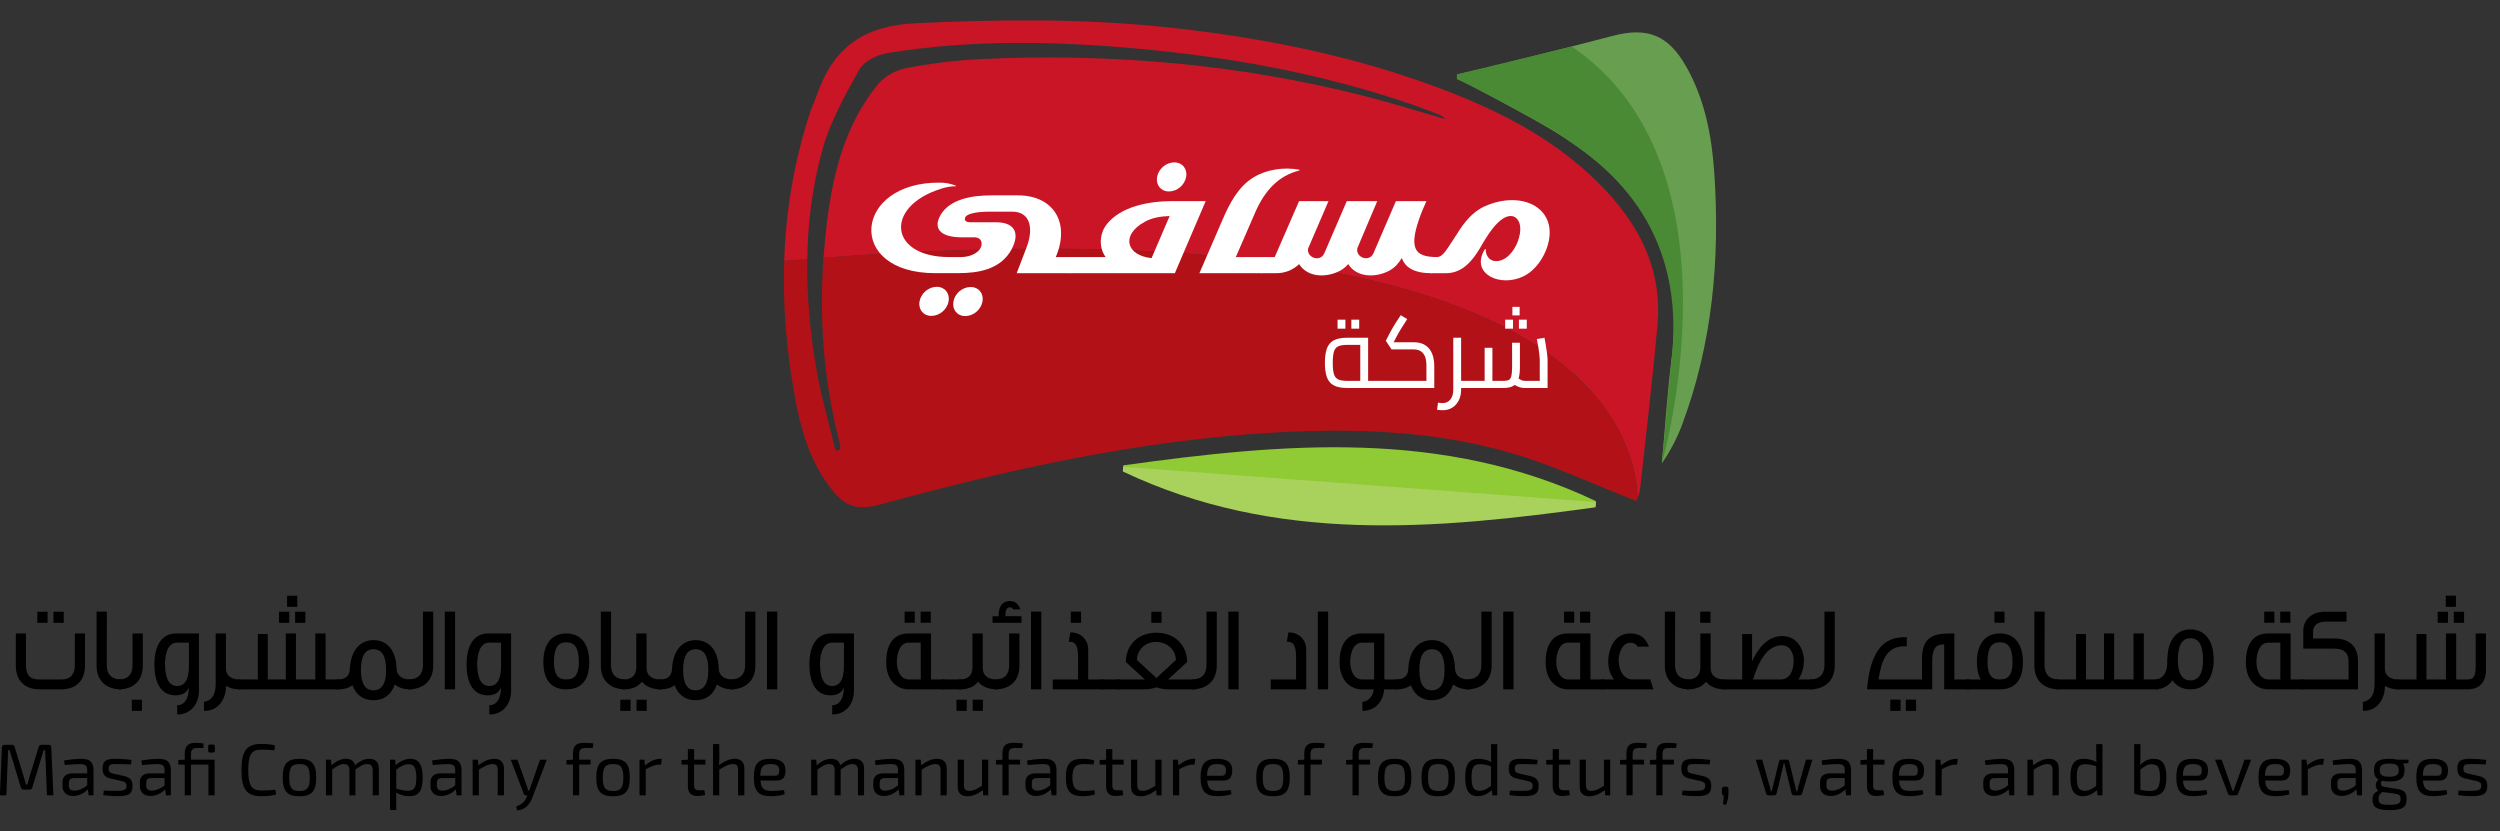 <?xml version="1.0" encoding="utf-8"?>
<!-- Generator: Adobe Illustrator 25.4.1, SVG Export Plug-In . SVG Version: 6.00 Build 0)  -->
<svg version="1.1" id="Layer_1" xmlns="http://www.w3.org/2000/svg" xmlns:xlink="http://www.w3.org/1999/xlink" x="0px" y="0px"
	 viewBox="0 0 1807 601" style="enable-background:new 0 0 1807 601;" xml:space="preserve">
<rect x="0" y="0" width="1807" height="601" fill="#333333" stroke="none"/>
<style type="text/css">
	.st0{fill:#010000;}
	.st1{fill:#CA1526;}
	.st2{fill:#689E50;}
	.st3{fill:#90CA34;}
	.st4{fill:#A9D25D;}
	.st5{fill:#4A8A34;}
	.st6{fill:#B21217;}
	.st7{fill:#FFFFFF;}
</style>
<g>
	<g>
		<g>
			<path class="st0" d="M44.41,498.27c-0.6,0,2.33,0-15.8,0c-10.79,0-17.18-6.48-17.18-17.1c0-0.09,0-23.23,0-23.31h7.34v22.97
				c0,6.48,2.5,10.28,9.24,10.28h16.41c6.74,0,9.67-3.97,9.67-10.28v-22.97h7.34c0,0.09,0,23.23,0,23.31
				C61.42,491.79,55.12,498.19,44.41,498.27z M26.97,450.17v-8.03h7.43v8.03H26.97z M38.63,450.17v-8.03h7.43v8.03H38.63z"/>
			<path class="st0" d="M69.8,481.17c0-0.09,0-39.03,0-39.12h7.43l-0.09,38.77c0,6.48,3.54,10.28,10.36,10.28v7.17
				C76.62,498.27,69.8,491.79,69.8,481.17z"/>
			<path class="st0" d="M85.77,498.27v-7.17c6.91,0,10.02-3.8,10.02-10.28v-22.97h7.43c0,0.09,0,23.23,0,23.31
				C103.22,491.79,96.65,498.27,85.77,498.27z M95.27,513.81v-8.03h7.34v8.03H95.27z"/>
			<path class="st0" d="M128.34,516.41c-0.17,0-0.26,0-0.26,0v-6.65c6.56,0,8.55-7.51,8.38-12.78c-1.55,3.8-4.84,5.61-9.58,5.61
				c-9.76,0-15.28-7.86-15.28-22.45c0-14.25,5.87-22.28,15.54-22.28c0,0,2.59,0,16.67,0c0,0,0,37.65,0,41.02
				C143.8,509.84,137.07,516.41,128.34,516.41z M136.55,464.51c-6.82,0-8.55,0-8.55,0c-7.43,0-8.72,9.93-8.72,15.37
				c0,5.87,0.95,15.97,8.72,15.97c8.12,0,8.55-9.67,8.55-15.46C136.55,480.4,136.55,471.93,136.55,464.51z"/>
			<path class="st0" d="M173.07,498.27c-3.89,0-7.17-0.95-9.76-2.59v0.6c0,9.24-5.79,17.88-15.89,17.53v-6.56
				c2.85-0.17,5.96-2.33,7.25-5.61c1.47-3.37,1.21-7.68,1.21-10.02c0-0.26,0-33.59,0-33.76h7.43v25.47c0,5.01,3.89,7.77,9.76,7.77
				h0.86v7.17H173.07z"/>
			<path class="st0" d="M172.21,498.27v-7.17h14.16v-32.81h7.17v32.81h13.04v-33.24h7.34v33.24h13.99v-33.24h7.43v33.24h10.1v7.17
				H172.21z M201.65,450.17v-8.03h7.43v8.03H201.65z M207.52,438.6v-8.03h7.34v8.03H207.52z M213.31,450.17v-8.03h7.43v8.03H213.31z
				"/>
			<path class="st0" d="M296.46,498.27c-4.58,0-8.38-1.29-11.14-3.54c-2.5,7.34-7.77,11.4-15.37,11.4c-7.43,0-12.69-3.89-15.2-10.88
				c-2.59,1.99-6.04,3.02-10.36,3.02h-1.3v-7.17h1.3c5.09-0.09,8.2-2.25,8.46-7.43c0.6-12.95,6.91-20.98,17.1-20.98
				c10.02,0,16.23,7.51,16.67,20.21c0,5.27,3.8,8.2,9.84,8.2h1.38v7.17H296.46z M269.95,469.26c-6.13,0-9.07,5.01-9.07,15.03
				c0,9.67,2.94,14.68,9.07,14.68c6.04,0,9.15-5.01,9.15-14.51C279.11,474.27,276.17,469.26,269.95,469.26z"/>
			<path class="st0" d="M295.25,498.27v-7.17c6.91,0,10.45-3.8,10.45-10.28v-38.77h7.43c0,0,0,39.03,0,39.12
				C313.13,491.79,306.13,498.27,295.25,498.27z"/>
			<path class="st0" d="M321.5,498.27v-56.21h7.43v56.21H321.5z"/>
			<path class="st0" d="M353.97,516.41c-0.17,0-0.26,0-0.26,0v-6.65c6.56,0,8.55-7.51,8.38-12.78c-1.55,3.8-4.84,5.61-9.58,5.61
				c-9.76,0-15.28-7.86-15.28-22.45c0-14.25,5.87-22.28,15.54-22.28c0,0,2.59,0,16.67,0c0,0,0,37.65,0,41.02
				C369.43,509.84,362.69,516.41,353.97,516.41z M362.17,464.51c-6.82,0-8.55,0-8.55,0c-7.43,0-8.72,9.93-8.72,15.37
				c0,5.87,0.95,15.97,8.72,15.97c8.12,0,8.55-9.67,8.55-15.46C362.17,480.4,362.17,471.93,362.17,464.51z"/>
			<path class="st0" d="M409.32,498.27c-10.45,0-16.58-6.22-16.58-19.95c0-13.21,6.39-20.46,16.58-20.46
				c10.28,0,16.58,7.25,16.58,20.72S419.85,498.27,409.32,498.27z M409.32,464.25c-5.96,0-8.89,4.06-8.89,14.08
				c0,9.58,2.94,12.78,8.89,12.78c5.96,0,9.07-3.2,9.07-12.61C418.38,468.31,415.45,464.25,409.32,464.25z"/>
			<path class="st0" d="M434.27,481.17c0-0.09,0-39.03,0-39.12h7.43l-0.09,38.77c0,6.48,3.54,10.28,10.36,10.28v7.17
				C441.09,498.27,434.27,491.79,434.27,481.17z"/>
			<path class="st0" d="M448.35,513.81v-8.03h7.43v8.03H448.35z M477.27,498.27c-5.87-0.09-10.45-1.99-13.3-5.53
				c-2.76,3.63-7.17,5.53-12.87,5.53c-0.09,0-1.21,0-1.3,0v-7.17c0.09,0,1.21,0,1.3,0c5.53,0,8.81-3.2,8.81-8.46v-24.78h7.43
				c0,0,0,24.78,0,25.04c0,5.27,3.8,8.2,9.93,8.2c0.09,0,1.04,0,1.29,0v7.17C478.31,498.27,477.36,498.27,477.27,498.27z
				 M460.09,513.81v-8.03h7.34v8.03H460.09z"/>
			<path class="st0" d="M529.34,498.27c-4.58,0-8.38-1.29-11.14-3.54c-2.5,7.34-7.77,11.4-15.37,11.4c-7.43,0-12.69-3.89-15.2-10.88
				c-2.59,1.99-6.04,3.02-10.36,3.02h-1.3v-7.17h1.3c5.09-0.09,8.2-2.25,8.46-7.43c0.6-12.95,6.91-20.98,17.1-20.98
				c10.02,0,16.23,7.51,16.67,20.21c0,5.27,3.8,8.2,9.84,8.2h1.38v7.17H529.34z M502.83,469.26c-6.13,0-9.07,5.01-9.07,15.03
				c0,9.67,2.94,14.68,9.07,14.68c6.04,0,9.15-5.01,9.15-14.51C511.98,474.27,509.05,469.26,502.83,469.26z"/>
			<path class="st0" d="M528.13,498.27v-7.17c6.91,0,10.45-3.8,10.45-10.28v-38.77h7.43c0,0,0,39.03,0,39.12
				C546.01,491.79,539.01,498.27,528.13,498.27z"/>
			<path class="st0" d="M554.38,498.27v-56.21h7.43v56.21H554.38z"/>
			<path class="st0" d="M601.78,516.41c-0.17,0-0.26,0-0.26,0v-6.65c6.56,0,8.55-7.51,8.38-12.78c-1.55,3.8-4.84,5.61-9.58,5.61
				c-9.76,0-15.28-7.86-15.28-22.45c0-14.25,5.87-22.28,15.54-22.28c0,0,2.59,0,16.67,0c0,0,0,37.65,0,41.02
				C617.24,509.84,610.51,516.41,601.78,516.41z M609.99,464.51c-6.82,0-8.55,0-8.55,0c-7.43,0-8.72,9.93-8.72,15.37
				c0,5.87,0.95,15.97,8.72,15.97c8.12,0,8.55-9.67,8.55-15.46C609.99,480.4,609.99,471.93,609.99,464.51z"/>
			<path class="st0" d="M656.53,498.27c-6.65,0-15.98-4.92-15.98-19.6c0-14.08,6.22-20.81,15.98-20.81h16.41v33.24h10.1v7.17
				C674.14,498.27,665.77,498.27,656.53,498.27z M665.51,464.51c-6.82,0-8.72,0-8.72,0c-6.91,0-8.55,8.81-8.55,14.16
				c0,5.18,2.33,12.43,8.55,12.43c0,0,3.71,0,8.72,0C665.51,474.44,665.51,483.33,665.51,464.51z M653.85,450.09v-8.03h7.34v8.03
				H653.85z M665.42,450.09v-8.03h7.34v8.03H665.42z"/>
			<path class="st0" d="M680.45,498.27v-7.17h14.51v7.17H680.45z"/>
			<path class="st0" d="M691.33,513.81v-8.03h7.43v8.03H691.33z M720.25,498.27c-5.87-0.09-10.45-1.99-13.3-5.53
				c-2.76,3.63-7.17,5.53-12.87,5.53c-0.09,0-1.21,0-1.3,0v-7.17c0.09,0,1.21,0,1.3,0c5.53,0,8.81-3.2,8.81-8.46v-24.78h7.43
				c0,0,0,24.78,0,25.04c0,5.27,3.8,8.2,9.93,8.2c0.09,0,1.04,0,1.29,0v7.17C721.29,498.27,720.34,498.27,720.25,498.27z
				 M703.07,513.81v-8.03h7.34v8.03H703.07z"/>
			<path class="st0" d="M717.4,450.17v-4.75c3.89,0,4.4,0,4.4,0s0-0.35,0-0.95c0-2.42,0.6-10.02,8.03-10.02
				c4.4,0,6.3,2.25,7.69,6.04h-5.18c-0.6-0.95-1.21-1.55-2.42-1.55c-2.59,0-3.19,3.02-3.19,5.35c0,0.78,0,1.12,0,1.12s0.6,0,11.57,0
				v4.75H717.4z M719.39,498.27v-7.17c6.91,0,10.02-3.8,10.02-10.28v-22.97h7.43c0,0.09,0,23.23,0,23.31
				C736.83,491.79,730.27,498.27,719.39,498.27z"/>
			<path class="st0" d="M745.21,498.27v-56.21h7.43v56.21H745.21z"/>
			<path class="st0" d="M760.92,498.27v-7.17h18.31v-15.11c0-9.5-1.55-12.17-6.74-12.17l1.21-6.74c5.27,0,9.33,2.42,11.48,6.56
				c1.21,2.25,1.38,3.8,1.38,8.46v19h11.14v7.17C797.71,498.27,789.24,498.27,760.92,498.27z M773.96,450.17v-8.12h7.43v8.12H773.96
				z"/>
			<path class="st0" d="M795.11,498.27v-7.17h14.51v7.17H795.11z"/>
			<path class="st0" d="M844.33,498.27c-2.76,0-5.79-0.52-8.46-1.47c-2.76,0.95-5.79,1.47-8.46,1.47h-19.95v-7.17h20.03
				l-13.73-12.61c0-11.48,8.12-21.16,22.11-21.16c13.9,0,22.19,9.67,22.19,21.16l-13.73,12.61h19.95v7.17H844.33z M836.04,463.99
				h-0.17c-8.46-0.17-14.08,6.22-14.08,13.04c3.54,3.45,14.08,13.04,14.08,13.04l14.07-13.04
				C849.94,470.38,844.42,464.25,836.04,463.99z M832.16,450.17v-8.03h7.43v8.03H832.16z"/>
			<path class="st0" d="M861.6,498.27v-7.17c6.91,0,10.45-3.8,10.45-10.28v-38.77h7.43c0,0,0,39.03,0,39.12
				C879.48,491.79,872.48,498.27,861.6,498.27z"/>
			<path class="st0" d="M887.85,498.27v-56.21h7.43v56.21H887.85z"/>
			<path class="st0" d="M918.5,498.27v-7.17h18.31v-15.11c0-9.5-1.55-12.17-6.74-12.17l1.21-6.74c5.27,0,9.33,2.42,11.48,6.56
				c1.21,2.25,1.38,3.8,1.38,8.46v26.16H918.5z"/>
			<path class="st0" d="M952.53,498.27v-56.21h7.43v56.21H952.53z"/>
			<path class="st0" d="M1000.45,498.27v0.09c-0.78,9.67-7.34,15.46-15.46,15.46c-0.17,0-0.26,0-0.26,0v-6.56
				c4.75-0.17,8.12-5.01,8.12-8.98h-8.63c-6.65,0-15.97-4.92-15.97-19.6c0-14.08,6.22-20.81,15.97-20.81h16.41v33.24h10.1v7.17
				H1000.45z M993.2,464.51c-6.82,0-8.72,0-8.72,0c-6.91,0-8.55,8.81-8.55,14.16c0,5.18,2.33,12.43,8.55,12.43c0,0,3.71,0,8.72,0
				C993.2,474.44,993.2,483.33,993.2,464.51z"/>
			<path class="st0" d="M1061.5,498.27c-4.58,0-8.38-1.29-11.14-3.54c-2.5,7.34-7.77,11.4-15.37,11.4c-7.43,0-12.69-3.89-15.2-10.88
				c-2.59,1.99-6.04,3.02-10.36,3.02h-1.29v-7.17h1.29c5.09-0.09,8.2-2.25,8.46-7.43c0.6-12.95,6.91-20.98,17.1-20.98
				c10.02,0,16.23,7.51,16.67,20.21c0,5.27,3.8,8.2,9.84,8.2h1.38v7.17H1061.5z M1034.99,469.26c-6.13,0-9.07,5.01-9.07,15.03
				c0,9.67,2.94,14.68,9.07,14.68c6.04,0,9.15-5.01,9.15-14.51C1044.14,474.27,1041.21,469.26,1034.99,469.26z"/>
			<path class="st0" d="M1060.29,498.27v-7.17c6.91,0,10.45-3.8,10.45-10.28v-38.77h7.43c0,0,0,39.03,0,39.12
				C1078.16,491.79,1071.17,498.27,1060.29,498.27z"/>
			<path class="st0" d="M1086.54,498.27v-56.21h7.43v56.21H1086.54z"/>
			<path class="st0" d="M1133.16,498.27c-6.65,0-15.97-4.92-15.97-19.6c0-14.08,6.22-20.81,15.97-20.81h16.41v33.24h10.1v7.17
				C1150.78,498.27,1142.4,498.27,1133.16,498.27z M1142.14,464.51c-6.82,0-8.72,0-8.72,0c-6.91,0-8.55,8.81-8.55,14.16
				c0,5.18,2.33,12.43,8.55,12.43c0,0,3.71,0,8.72,0C1142.14,474.44,1142.14,483.33,1142.14,464.51z M1130.49,450.09v-8.03h7.34
				v8.03H1130.49z M1142.06,450.09v-8.03h7.34v8.03H1142.06z"/>
			<path class="st0" d="M1157.08,498.27v-7.17h9.5c-2.59-3.71-4.14-6.99-4.14-13.56c0-5.79,2.85-19.69,15.89-19.69
				c6.65,0,11.05,3.02,13.56,9.58h-8.12c-1.12-1.9-2.94-2.85-5.18-2.85c-6.82,0-8.63,8.89-8.63,12.69c0,7.25,3.63,13.82,10.02,13.82
				h12.87l2.16,7.17H1157.08z"/>
			<path class="st0" d="M1203.36,481.17c0-0.09,0-39.03,0-39.12h7.43l-0.09,38.77c0,6.48,3.54,10.28,10.36,10.28v7.17
				C1210.19,498.27,1203.36,491.79,1203.36,481.17z"/>
			<path class="st0" d="M1246.37,498.27c-5.87-0.09-10.45-1.99-13.3-5.53c-2.76,3.63-7.17,5.53-12.87,5.53c-0.09,0-1.21,0-1.29,0
				v-7.17c0.09,0,1.21,0,1.29,0c5.53,0,8.81-3.2,8.81-8.46v-24.78h7.43c0,0,0,24.78,0,25.04c0,5.27,3.8,8.2,9.93,8.2
				c0.09,0,1.04,0,1.29,0v7.17C1247.4,498.27,1246.45,498.27,1246.37,498.27z M1228.92,450.17v-8.12h7.43v8.12H1228.92z"/>
			<path class="st0" d="M1245.07,498.27v-7.17h14.16v-32.81h7.17v19.77c3.8-8.46,10.62-18.31,21.76-18.31
				c11.05,0,15.72,9.84,15.72,17.79c0,3.63-0.95,9.15-3.97,13.56h10.97v7.17H1245.07z M1287.9,466.41
				c-13.3,0-18.74,18.48-20.81,24.7h19.86c7.17,0,9.5-6.99,9.5-13.82C1296.45,472.37,1293.94,466.41,1287.9,466.41z"/>
			<path class="st0" d="M1308.28,498.27v-7.17c6.91,0,10.45-3.8,10.45-10.28v-38.77h7.43c0,0,0,39.03,0,39.12
				C1326.15,491.79,1319.16,498.27,1308.28,498.27z"/>
			<path class="st0" d="M1405.25,498.27V465.8c-4.06,0-8.63,0.52-8.63,12.26v20.21h-47.15c0.52-4.92,1.3-13.38,4.32-21.16
				c4.66-11.57,11.48-16.75,24.44-16.58v6.56c-6.22,0-12.52,0.78-16.84,10.02c-2.33,5.01-3.54,13.99-3.54,13.99h31.34
				c0-14.33,0-14.42,0-14.59c0,0,0,0,0-0.09c0-17.87,10.45-18.74,23.4-18.56v33.24h11.05v7.17H1405.25z M1366.3,513.81v-8.12h7.43
				v8.12H1366.3z M1377.53,513.81v-8.12h7.43v8.12H1377.53z"/>
			<path class="st0" d="M1445.48,498.27h-24.52v-7.17h10.71c-1.81-3.11-2.76-7.43-2.76-12.78c0-13.21,6.39-20.46,16.58-20.46
				c10.45,0,16.67,7.25,16.67,20.72S1456.02,498.27,1445.48,498.27z M1445.48,464.25c-5.96,0-8.89,4.06-8.89,14.08
				c0,9.58,2.94,12.78,8.89,12.78c6.13,0,9.15-3.2,9.15-12.61C1454.64,468.31,1451.61,464.25,1445.48,464.25z M1441.6,450.09v-8.03
				h7.25v8.03H1441.6z"/>
			<path class="st0" d="M1470.44,481.17c0-0.09,0-39.03,0-39.12h7.43l-0.09,38.77c0,6.48,3.54,10.28,10.36,10.28v7.17
				C1477.26,498.27,1470.44,491.79,1470.44,481.17z"/>
			<path class="st0" d="M1486.41,498.27v-7.17h14.16v-32.81h7.17v32.81h13.04v-33.24h7.34v33.24h13.99v-33.24h7.43v33.24h10.1v7.17
				H1486.41z"/>
			<path class="st0" d="M1583.21,498.27c-5.61,0-10.02-2.25-12.95-6.56c-2.68,4.14-7.34,6.56-12.52,6.56v-7.17
				c3.37,0,6.22-2.16,7.68-5.7c1.38-3.63,1.04-6.82,1.04-9.93h0.17c0.35-12.78,6.56-20.55,16.58-20.55
				c10.45,0,16.84,8.12,16.84,21.76C1600.05,490.41,1593.83,498.27,1583.21,498.27z M1583.21,461.31c-5.96,0-9.07,5.18-9.07,15.46
				c0,10.02,3.11,15.02,9.07,15.02c6.04,0,9.15-5.01,9.15-14.85C1592.36,466.5,1589.43,461.31,1583.21,461.31z"/>
			<path class="st0" d="M1639.25,498.27c-6.65,0-15.97-4.92-15.97-19.6c0-14.08,6.22-20.81,15.97-20.81h16.41v33.24h10.1v7.17
				C1656.86,498.27,1648.49,498.27,1639.25,498.27z M1648.23,464.51c-6.82,0-8.72,0-8.72,0c-6.91,0-8.55,8.81-8.55,14.16
				c0,5.18,2.33,12.43,8.55,12.43c0,0,3.71,0,8.72,0C1648.23,474.44,1648.23,483.33,1648.23,464.51z M1636.57,450.09v-8.03h7.34
				v8.03H1636.57z M1648.14,450.09v-8.03h7.34v8.03H1648.14z"/>
			<path class="st0" d="M1662.65,498.27v-7.17h34.89v-12.87c0.09-6.3-3.37-9.41-10.19-9.41h-22.54v-12.69
				c0-8.46,6.3-13.99,15.97-13.99h15.28v7.17h-15.28c-5.44,0-8.89,2.94-8.89,6.99v5.18h15.46c10.79,0,17.01,5.87,17.01,16.41v20.38
				H1662.65z"/>
			<path class="st0" d="M1733.54,498.27c-3.89,0-7.17-0.95-9.76-2.59v0.6c0,9.24-5.79,17.88-15.89,17.53v-6.56
				c2.85-0.17,5.96-2.33,7.25-5.61c1.47-3.37,1.21-7.68,1.21-10.02c0-0.26,0-33.59,0-33.76h7.43v25.47c0,5.01,3.89,7.77,9.76,7.77
				h0.86v7.17H1733.54z"/>
			<path class="st0" d="M1783.45,498.27h-50.95v-7.17h14.16v-32.81h7.17v32.81h14.08v-33.24h7.43v33.24h7.86
				c4.66,0,6.22-1.81,6.22-10.28v-22.97h7.43v26.6C1796.83,493.52,1791.74,498.27,1783.45,498.27z M1761.95,450.17v-8.03h7.43v8.03
				H1761.95z M1767.82,438.6v-8.03h7.34v8.03H1767.82z M1773.61,450.17v-8.03h7.43v8.03H1773.61z"/>
		</g>
		<g>
			<path class="st0" d="M35.17,538.36c1.22,0,1.9,0.69,1.9,1.96l1.53,34.54h-4.65l-1.32-32.63h-1.11l-8.14,26.92
				c-0.26,1-0.95,1.59-2.01,1.59h-4.18c-1.11,0-1.8-0.58-2.12-1.59l-8.14-26.92H5.87L4.6,574.85h-4.65l1.43-34.54
				c0.05-1.27,0.74-1.96,1.96-1.96h5.29c1.06,0,1.64,0.53,1.96,1.59l6.82,22.27c0.53,1.64,0.9,3.23,1.38,4.92h0.95
				c0.48-1.69,0.85-3.28,1.38-5.02l6.82-22.16c0.26-1.06,0.95-1.59,2.01-1.59H35.17z"/>
			<path class="st0" d="M67.59,556.71v18.14h-3.54l-0.53-4.28c-2.01,2.06-5.87,4.76-10.63,4.76c-4.6,0-7.72-2.54-7.72-7.19v-2.8
				c0-4.02,2.64-6.35,7.14-6.35h10.74v-2.27c0-3.17-1.16-4.44-5.24-4.44c-2.7,0-7.14,0.32-11.05,0.69l-0.42-3.33
				c3.54-0.58,8.57-1.16,12.43-1.16C64.47,548.46,67.59,550.47,67.59,556.71z M63.04,567.61v-5.24l-9.94,0.05
				c-2.49,0.11-3.33,1.38-3.33,3.54v1.64c0,2.7,1.22,3.86,4.02,3.86C56.32,571.52,60.03,570.25,63.04,567.61z"/>
			<path class="st0" d="M95.04,549.25l-0.37,3.28c-3.23-0.11-6.56-0.26-9.78-0.26c-4.76-0.05-6.35,0.05-6.35,3.28
				c0,2.7,1.27,3.12,3.75,3.7l7.51,1.69c4.07,1,5.98,2.7,5.98,7.09c0,6.35-3.54,7.4-11,7.4c-1.85,0-5.71-0.05-10.1-0.74l0.32-3.28
				c2.54,0.16,5.55,0.26,8.88,0.21c5.76,0,7.56-0.53,7.56-3.6c0-2.54-1.59-3.01-4.07-3.6l-7.4-1.69c-4.18-1-5.82-2.96-5.82-7.19
				c0-5.98,3.01-7.19,10.05-7.09C87.58,548.51,91.86,548.78,95.04,549.25z"/>
			<path class="st0" d="M123.49,556.71v18.14h-3.54l-0.53-4.28c-2.01,2.06-5.87,4.76-10.63,4.76c-4.6,0-7.72-2.54-7.72-7.19v-2.8
				c0-4.02,2.64-6.35,7.14-6.35h10.74v-2.27c0-3.17-1.16-4.44-5.24-4.44c-2.7,0-7.14,0.32-11.05,0.69l-0.42-3.33
				c3.54-0.58,8.57-1.16,12.43-1.16C120.37,548.46,123.49,550.47,123.49,556.71z M118.94,567.61v-5.24l-9.94,0.05
				c-2.49,0.11-3.33,1.38-3.33,3.54v1.64c0,2.7,1.22,3.86,4.02,3.86C112.22,571.52,115.92,570.25,118.94,567.61z"/>
			<path class="st0" d="M155.11,574.85h-4.44v-22.21h-12.64v22.21h-4.5v-22.21h-4.65v-3.28l4.65-0.26v-4.07
				c0-5.18,2.01-8.09,7.51-8.09c1.48,0,4.23,0.11,6.03,0.37v3.33h-4.44c-3.38,0-4.6,1.27-4.6,4.87v3.6h17.08V574.85z M153.9,538.15
				c0.95,0,1.38,0.53,1.38,1.38v3.01c0,0.95-0.42,1.38-1.38,1.38h-2.12c-0.9,0-1.32-0.42-1.32-1.38v-3.01
				c0-0.85,0.42-1.38,1.32-1.38H153.9z"/>
			<path class="st0" d="M198.79,538.78l-0.48,3.54c-3.17-0.32-5.24-0.48-9.47-0.48c-7.14,0-9.41,3.65-9.41,14.76
				s2.27,14.76,9.41,14.76c4.5,0,7.25-0.16,10.21-0.58l0.48,3.49c-3.07,0.85-5.92,1.22-10.68,1.22c-10.52,0-14.33-4.97-14.33-18.88
				s3.81-18.88,14.33-18.88C193.45,537.73,195.78,538.04,198.79,538.78z"/>
			<path class="st0" d="M228.56,562c0,9.89-3.23,13.54-12.11,13.54c-8.83,0-12.11-3.65-12.11-13.54c0-9.84,3.28-13.54,12.11-13.54
				C225.34,548.46,228.56,552.16,228.56,562z M209.05,562c0,7.51,1.8,9.73,7.4,9.73s7.46-2.22,7.46-9.73s-1.85-9.73-7.46-9.73
				S209.05,554.49,209.05,562z"/>
			<path class="st0" d="M273.83,555.55v19.3h-4.44v-18.03c-0.05-3.17-1.16-4.55-4.02-4.55c-2.64,0-4.55,1.16-8.46,3.97v18.62h-4.34
				v-18.03c0-3.33-1.32-4.55-4.02-4.55c-2.59,0-4.5,1.11-8.46,3.97v18.62h-4.5V549.1h3.7l0.26,4.07c3.6-3.12,6.93-4.71,10.52-4.71
				c3.54,0,5.76,1.53,6.5,4.6c3.54-3.07,6.93-4.6,10.37-4.6C271.4,548.46,273.83,550.89,273.83,555.55z"/>
			<path class="st0" d="M305.51,562.11c0,9.94-3.12,13.38-9.73,13.38c-3.28,0-6.5-0.85-9.52-2.64c0.16,1.8,0.16,3.38,0.16,5.18v7.46
				h-4.5V549.1h3.7l0.37,4.12c2.8-2.96,6.98-4.76,10.68-4.76C302.97,548.46,305.51,553.17,305.51,562.11z M300.91,562.11
				c0-7.3-1.64-9.73-5.71-9.73c-2.8,0-5.24,1.27-8.78,3.91v13.75c3.23,0.85,5.5,1.53,8.25,1.53
				C299.16,571.57,300.91,569.67,300.91,562.11z"/>
			<path class="st0" d="M333.59,556.71v18.14h-3.54l-0.53-4.28c-2.01,2.06-5.87,4.76-10.63,4.76c-4.6,0-7.72-2.54-7.72-7.19v-2.8
				c0-4.02,2.64-6.35,7.14-6.35h10.74v-2.27c0-3.17-1.16-4.44-5.24-4.44c-2.7,0-7.14,0.32-11.05,0.69l-0.42-3.33
				c3.54-0.58,8.57-1.16,12.43-1.16C330.47,548.46,333.59,550.47,333.59,556.71z M329.04,567.61v-5.24l-9.94,0.05
				c-2.49,0.11-3.33,1.38-3.33,3.54v1.64c0,2.7,1.22,3.86,4.02,3.86C322.33,571.52,326.03,570.25,329.04,567.61z"/>
			<path class="st0" d="M364.26,555.55v19.3h-4.5v-18.03c0-3.44-1.06-4.55-3.7-4.55c-3.07,0-5.82,1.53-9.94,4.02v18.56h-4.5V549.1
				h3.81l0.32,4.07c3.91-3.01,7.72-4.71,11.53-4.71C361.83,548.46,364.26,550.89,364.26,555.55z"/>
			<path class="st0" d="M384.89,576.28c-1.69,4.55-4.87,9.15-11.26,9.47l-0.42-2.96c4.18-1.32,6.19-3.6,7.51-6.82l0.48-1.11h-1.06
				c-0.74,0-1.38-0.42-1.59-1.16l-9.36-24.59h4.81l6.82,19.2c0.37,1.06,0.74,2.06,0.95,3.12h0.74l1.11-3.12l6.72-19.2h4.87
				L384.89,576.28z"/>
			<path class="st0" d="M423.23,540.63c-3.38,0-4.6,1.22-4.6,4.34v4.12h8.25v3.54h-8.25v22.21h-4.5v-22.21h-4.65v-3.28l4.65-0.26
				v-4.6c0-4.81,2.01-7.56,7.51-7.56c1.69,0,5.24,0.11,7.25,0.37l-0.37,3.33H423.23z"/>
			<path class="st0" d="M455.22,562c0,9.89-3.23,13.54-12.11,13.54c-8.83,0-12.11-3.65-12.11-13.54c0-9.84,3.28-13.54,12.11-13.54
				C451.99,548.46,455.22,552.16,455.22,562z M435.7,562c0,7.51,1.8,9.73,7.4,9.73s7.46-2.22,7.46-9.73s-1.85-9.73-7.46-9.73
				S435.7,554.49,435.7,562z"/>
			<path class="st0" d="M477.85,552.69h-1.48c-2.91,0-5.55,1.22-9.63,3.28v18.88h-4.5V549.1h3.49l0.48,4.07
				c3.7-2.96,7.51-4.71,11-4.71h1.16L477.85,552.69z"/>
			<path class="st0" d="M501.7,567.77c0,2.49,0.95,3.44,3.49,3.44h3.91l0.53,3.44c-1.69,0.48-4.55,0.69-5.82,0.69
				c-4.34,0-6.61-2.49-6.61-6.98v-15.71h-4.65v-3.28l4.65-0.26v-7.62h4.5v7.62h8.2v3.54h-8.2V567.77z"/>
			<path class="st0" d="M538.03,555.55v19.3h-4.55v-18.03c0-3.44-1-4.55-3.65-4.55c-3.07,0-5.82,1.43-9.94,4.02v18.56h-4.5v-37.02
				h4.5l0.05,10.21c0,1.9-0.11,3.65-0.32,5.02c3.86-2.8,7.62-4.6,11.42-4.6C535.6,548.46,538.03,550.89,538.03,555.55z"/>
			<path class="st0" d="M566.7,571.04l0.48,3.01c-2.43,1-7.03,1.43-10,1.43c-8.89,0-12.32-3.7-12.32-13.59
				c0-10.1,3.54-13.43,11.85-13.43c7.77,0,11.05,2.86,11.05,8.41c0.05,4.6-1.85,7.3-6.13,7.3h-11.95c0.42,6.14,2.8,7.51,8.09,7.51
				C560.51,571.68,564.05,571.42,566.7,571.04z M549.56,560.68h10.89c2.33,0,2.8-1.9,2.8-3.81c-0.05-3.28-1.75-4.6-6.35-4.6
				C551.57,552.27,549.72,554.17,549.56,560.68z"/>
			<path class="st0" d="M624.55,555.55v19.3h-4.44v-18.03c-0.05-3.17-1.16-4.55-4.02-4.55c-2.64,0-4.55,1.16-8.46,3.97v18.62h-4.34
				v-18.03c0-3.33-1.32-4.55-4.02-4.55c-2.59,0-4.5,1.11-8.46,3.97v18.62h-4.5V549.1h3.7l0.26,4.07c3.6-3.12,6.93-4.71,10.52-4.71
				c3.54,0,5.76,1.53,6.5,4.6c3.54-3.07,6.93-4.6,10.37-4.6C622.12,548.46,624.55,550.89,624.55,555.55z"/>
			<path class="st0" d="M653.63,556.71v18.14h-3.54l-0.53-4.28c-2.01,2.06-5.87,4.76-10.63,4.76c-4.6,0-7.72-2.54-7.72-7.19v-2.8
				c0-4.02,2.64-6.35,7.14-6.35h10.74v-2.27c0-3.17-1.16-4.44-5.24-4.44c-2.7,0-7.14,0.32-11.05,0.69l-0.42-3.33
				c3.54-0.58,8.57-1.16,12.43-1.16C650.51,548.46,653.63,550.47,653.63,556.71z M649.09,567.61v-5.24l-9.94,0.05
				c-2.49,0.11-3.33,1.38-3.33,3.54v1.64c0,2.7,1.22,3.86,4.02,3.86C642.37,571.52,646.07,570.25,649.09,567.61z"/>
			<path class="st0" d="M684.31,555.55v19.3h-4.5v-18.03c0-3.44-1.06-4.55-3.7-4.55c-3.07,0-5.82,1.53-9.94,4.02v18.56h-4.5V549.1
				h3.81l0.32,4.07c3.91-3.01,7.72-4.71,11.53-4.71C681.87,548.46,684.31,550.89,684.31,555.55z"/>
			<path class="st0" d="M714.29,574.85h-3.6l-0.32-3.75c-3.86,2.91-7.4,4.44-11.11,4.44c-4.65,0-7.03-2.43-7.03-7.09V549.1h4.5
				v18.09c-0.05,3.28,1.11,4.44,4.07,4.44c2.75,0,5.24-1.27,8.99-3.7V549.1h4.5V574.85z"/>
			<path class="st0" d="M733.65,540.63c-3.38,0-4.6,1.22-4.6,4.34v4.12h8.25v3.54h-8.25v22.21h-4.5v-22.21h-4.65v-3.28l4.65-0.26
				v-4.6c0-4.81,2.01-7.56,7.51-7.56c1.69,0,5.24,0.11,7.25,0.37l-0.37,3.33H733.65z"/>
			<path class="st0" d="M763.63,556.71v18.14h-3.54l-0.53-4.28c-2.01,2.06-5.87,4.76-10.63,4.76c-4.6,0-7.72-2.54-7.72-7.19v-2.8
				c0-4.02,2.64-6.35,7.14-6.35h10.74v-2.27c0-3.17-1.16-4.44-5.24-4.44c-2.7,0-7.14,0.32-11.05,0.69l-0.42-3.33
				c3.54-0.58,8.57-1.16,12.43-1.16C760.51,548.46,763.63,550.47,763.63,556.71z M759.08,567.61v-5.24l-9.94,0.05
				c-2.49,0.11-3.33,1.38-3.33,3.54v1.64c0,2.7,1.22,3.86,4.02,3.86C752.37,571.52,756.07,570.25,759.08,567.61z"/>
			<path class="st0" d="M790.97,549.68l-0.58,2.91c-2.33-0.21-5.18-0.32-6.98-0.32c-6.13,0-8.25,2.17-8.25,9.68
				c0,7.56,2.12,9.73,8.25,9.73c1.53,0,4.92-0.11,7.56-0.53l0.48,3.01c-2.59,0.9-5.82,1.32-8.83,1.32c-8.88,0-12.22-3.6-12.22-13.54
				c0-9.94,3.33-13.49,12.27-13.49C784.94,548.46,788.43,548.73,790.97,549.68z"/>
			<path class="st0" d="M803.98,567.77c0,2.49,0.95,3.44,3.49,3.44h3.91l0.53,3.44c-1.69,0.48-4.55,0.69-5.82,0.69
				c-4.34,0-6.61-2.49-6.61-6.98v-15.71h-4.65v-3.28l4.65-0.26v-7.62h4.5v7.62h8.2v3.54h-8.2V567.77z"/>
			<path class="st0" d="M839.57,574.85h-3.6l-0.32-3.75c-3.86,2.91-7.4,4.44-11.11,4.44c-4.65,0-7.03-2.43-7.03-7.09V549.1h4.5
				v18.09c-0.05,3.28,1.11,4.44,4.07,4.44c2.75,0,5.24-1.27,8.99-3.7V549.1h4.5V574.85z"/>
			<path class="st0" d="M863.42,552.69h-1.48c-2.91,0-5.55,1.22-9.63,3.28v18.88h-4.5V549.1h3.49l0.48,4.07
				c3.7-2.96,7.51-4.71,11-4.71h1.16L863.42,552.69z"/>
			<path class="st0" d="M889.6,571.04l0.48,3.01c-2.43,1-7.03,1.43-10,1.43c-8.89,0-12.32-3.7-12.32-13.59
				c0-10.1,3.54-13.43,11.85-13.43c7.77,0,11.05,2.86,11.05,8.41c0.05,4.6-1.85,7.3-6.13,7.3h-11.95c0.42,6.14,2.8,7.51,8.09,7.51
				C883.41,571.68,886.95,571.42,889.6,571.04z M872.46,560.68h10.89c2.33,0,2.8-1.9,2.8-3.81c-0.05-3.28-1.75-4.6-6.35-4.6
				C874.47,552.27,872.62,554.17,872.46,560.68z"/>
			<path class="st0" d="M932.22,562c0,9.89-3.23,13.54-12.11,13.54c-8.83,0-12.11-3.65-12.11-13.54c0-9.84,3.28-13.54,12.11-13.54
				C929,548.46,932.22,552.16,932.22,562z M912.71,562c0,7.51,1.8,9.73,7.4,9.73c5.61,0,7.46-2.22,7.46-9.73s-1.85-9.73-7.46-9.73
				C914.5,552.27,912.71,554.49,912.71,562z"/>
			<path class="st0" d="M951.84,540.63c-3.38,0-4.6,1.22-4.6,4.34v4.12h8.25v3.54h-8.25v22.21h-4.5v-22.21h-4.65v-3.28l4.65-0.26
				v-4.6c0-4.81,2.01-7.56,7.51-7.56c1.69,0,5.24,0.11,7.25,0.37l-0.37,3.33H951.84z"/>
			<path class="st0" d="M986.69,540.63c-3.38,0-4.6,1.22-4.6,4.34v4.12h8.25v3.54h-8.25v22.21h-4.5v-22.21h-4.65v-3.28l4.65-0.26
				v-4.6c0-4.81,2.01-7.56,7.51-7.56c1.69,0,5.24,0.11,7.25,0.37l-0.37,3.33H986.69z"/>
			<path class="st0" d="M1020.16,562c0,9.89-3.23,13.54-12.11,13.54c-8.83,0-12.11-3.65-12.11-13.54c0-9.84,3.28-13.54,12.11-13.54
				C1016.94,548.46,1020.16,552.16,1020.16,562z M1000.65,562c0,7.51,1.8,9.73,7.4,9.73c5.61,0,7.46-2.22,7.46-9.73
				s-1.85-9.73-7.46-9.73C1002.45,552.27,1000.65,554.49,1000.65,562z"/>
			<path class="st0" d="M1051.68,562c0,9.89-3.23,13.54-12.11,13.54c-8.83,0-12.11-3.65-12.11-13.54c0-9.84,3.28-13.54,12.11-13.54
				C1048.46,548.46,1051.68,552.16,1051.68,562z M1032.17,562c0,7.51,1.8,9.73,7.4,9.73c5.61,0,7.46-2.22,7.46-9.73
				s-1.85-9.73-7.46-9.73C1033.97,552.27,1032.17,554.49,1032.17,562z"/>
			<path class="st0" d="M1082.2,574.85h-3.49l-0.42-3.7c-2.8,2.43-6.24,4.34-10.21,4.34c-6.5,0-9.04-4.6-9.04-13.59
				c0-10.05,3.12-13.43,9.73-13.43c3.17,0,6.29,0.79,9.15,2.33c-0.16-1.64-0.21-3.23-0.21-5.02v-7.93h4.5V574.85z M1069.56,571.57
				c2.86,0,4.65-1.06,8.14-3.54V553.8c-3.01-0.85-5.18-1.43-7.88-1.43c-4.44,0-6.19,1.85-6.19,9.47
				C1063.63,569.46,1065.38,571.57,1069.56,571.57z"/>
			<path class="st0" d="M1111.39,549.25l-0.37,3.28c-3.23-0.11-6.56-0.26-9.78-0.26c-4.76-0.05-6.35,0.05-6.35,3.28
				c0,2.7,1.27,3.12,3.75,3.7l7.51,1.69c4.07,1,5.98,2.7,5.98,7.09c0,6.35-3.54,7.4-11,7.4c-1.85,0-5.71-0.05-10.1-0.74l0.32-3.28
				c2.54,0.16,5.55,0.26,8.89,0.21c5.76,0,7.56-0.53,7.56-3.6c0-2.54-1.59-3.01-4.07-3.6l-7.4-1.69c-4.18-1-5.82-2.96-5.82-7.19
				c0-5.98,3.01-7.19,10.05-7.09C1103.93,548.51,1108.21,548.78,1111.39,549.25z"/>
			<path class="st0" d="M1126.77,567.77c0,2.49,0.95,3.44,3.49,3.44h3.91l0.53,3.44c-1.69,0.48-4.55,0.69-5.82,0.69
				c-4.34,0-6.61-2.49-6.61-6.98v-15.71h-4.65v-3.28l4.65-0.26v-7.62h4.5v7.62h8.2v3.54h-8.2V567.77z"/>
			<path class="st0" d="M1163.85,574.85h-3.6l-0.32-3.75c-3.86,2.91-7.4,4.44-11.11,4.44c-4.65,0-7.03-2.43-7.03-7.09V549.1h4.5
				v18.09c-0.05,3.28,1.11,4.44,4.07,4.44c2.75,0,5.24-1.27,8.99-3.7V549.1h4.5V574.85z"/>
			<path class="st0" d="M1184.68,540.63c-3.38,0-4.6,1.22-4.6,4.34v4.12h8.25v3.54h-8.25v22.21h-4.5v-22.21h-4.65v-3.28l4.65-0.26
				v-4.6c0-4.81,2.01-7.56,7.51-7.56c1.69,0,5.24,0.11,7.25,0.37l-0.37,3.33H1184.68z"/>
			<path class="st0" d="M1206.26,540.63c-3.38,0-4.6,1.22-4.6,4.34v4.12h8.25v3.54h-8.25v22.21h-4.5v-22.21h-4.65v-3.28l4.65-0.26
				v-4.6c0-4.81,2.01-7.56,7.51-7.56c1.69,0,5.24,0.11,7.25,0.37l-0.37,3.33H1206.26z"/>
			<path class="st0" d="M1236.14,549.25l-0.37,3.28c-3.23-0.11-6.56-0.26-9.78-0.26c-4.76-0.05-6.35,0.05-6.35,3.28
				c0,2.7,1.27,3.12,3.75,3.7l7.51,1.69c4.07,1,5.98,2.7,5.98,7.09c0,6.35-3.54,7.4-11,7.4c-1.85,0-5.71-0.05-10.1-0.74l0.32-3.28
				c2.54,0.16,5.55,0.26,8.89,0.21c5.76,0,7.56-0.53,7.56-3.6c0-2.54-1.59-3.01-4.07-3.6l-7.4-1.69c-4.18-1-5.82-2.96-5.82-7.19
				c0-5.98,3.01-7.19,10.05-7.09C1228.68,548.51,1232.96,548.78,1236.14,549.25z"/>
			<path class="st0" d="M1247.67,568.61c1.27,0,1.64,0.42,1.64,1.69v3.38c-0.05,3.01-0.69,5.76-1.85,8.14l-2.12-0.63
				c0.37-2.17,0.53-3.75,0.53-6.35c-0.79,0-1.27-0.58-1.27-1.48v-3.07c0.05-1.27,0.58-1.69,1.75-1.69H1247.67z"/>
			<path class="st0" d="M1302.51,573.58c-0.21,0.79-0.9,1.27-1.75,1.27h-4.07c-0.85,0-1.59-0.58-1.75-1.43l-4.23-17.51
				c-0.32-1.32-0.53-2.64-0.85-4.07h-0.63c-0.32,1.43-0.63,2.75-0.9,4.07l-4.18,17.51c-0.21,0.85-0.9,1.43-1.8,1.43h-4.02
				c-0.85,0-1.53-0.48-1.75-1.27l-7.51-24.49h4.65l5.34,18.99c0.37,1.27,0.63,2.59,0.85,3.86h0.69l0.95-3.86l4.28-17.56
				c0.16-0.85,0.79-1.43,1.69-1.43h4.07c0.85,0,1.48,0.58,1.69,1.48l4.23,17.51c0.26,1.27,0.63,2.54,0.9,3.86h0.69
				c0.32-1.32,0.48-2.54,0.9-3.86l5.34-18.99h4.65L1302.51,573.58z"/>
			<path class="st0" d="M1337.94,556.71v18.14h-3.54l-0.53-4.28c-2.01,2.06-5.87,4.76-10.63,4.76c-4.6,0-7.72-2.54-7.72-7.19v-2.8
				c0-4.02,2.64-6.35,7.14-6.35h10.74v-2.27c0-3.17-1.16-4.44-5.24-4.44c-2.7,0-7.14,0.32-11.05,0.69l-0.42-3.33
				c3.54-0.58,8.57-1.16,12.43-1.16C1334.82,548.46,1337.94,550.47,1337.94,556.71z M1333.39,567.61v-5.24l-9.94,0.05
				c-2.49,0.11-3.33,1.38-3.33,3.54v1.64c0,2.7,1.22,3.86,4.02,3.86C1326.67,571.52,1330.37,570.25,1333.39,567.61z"/>
			<path class="st0" d="M1353.91,567.77c0,2.49,0.95,3.44,3.49,3.44h3.91l0.53,3.44c-1.69,0.48-4.55,0.69-5.82,0.69
				c-4.34,0-6.61-2.49-6.61-6.98v-15.71h-4.65v-3.28l4.65-0.26v-7.62h4.5v7.62h8.2v3.54h-8.2V567.77z"/>
			<path class="st0" d="M1389.66,571.04l0.48,3.01c-2.43,1-7.03,1.43-10,1.43c-8.88,0-12.32-3.7-12.32-13.59
				c0-10.1,3.54-13.43,11.85-13.43c7.77,0,11.05,2.86,11.05,8.41c0.05,4.6-1.85,7.3-6.13,7.3h-11.95c0.42,6.14,2.8,7.51,8.09,7.51
				C1383.47,571.68,1387.01,571.42,1389.66,571.04z M1372.52,560.68h10.9c2.33,0,2.8-1.9,2.8-3.81c-0.05-3.28-1.75-4.6-6.35-4.6
				C1374.53,552.27,1372.68,554.17,1372.52,560.68z"/>
			<path class="st0" d="M1414.56,552.69h-1.48c-2.91,0-5.55,1.22-9.63,3.28v18.88h-4.5V549.1h3.49l0.48,4.07
				c3.7-2.96,7.51-4.71,11-4.71h1.16L1414.56,552.69z"/>
			<path class="st0" d="M1455.92,556.71v18.14h-3.54l-0.53-4.28c-2.01,2.06-5.87,4.76-10.63,4.76c-4.6,0-7.72-2.54-7.72-7.19v-2.8
				c0-4.02,2.64-6.35,7.14-6.35h10.74v-2.27c0-3.17-1.16-4.44-5.24-4.44c-2.7,0-7.14,0.32-11.05,0.69l-0.42-3.33
				c3.54-0.58,8.57-1.16,12.43-1.16C1452.8,548.46,1455.92,550.47,1455.92,556.71z M1451.37,567.61v-5.24l-9.94,0.05
				c-2.49,0.11-3.33,1.38-3.33,3.54v1.64c0,2.7,1.22,3.86,4.02,3.86C1444.65,571.52,1448.35,570.25,1451.37,567.61z"/>
			<path class="st0" d="M1488.07,555.55v19.3h-4.5v-18.03c0-3.44-1.06-4.55-3.7-4.55c-3.07,0-5.82,1.53-9.94,4.02v18.56h-4.5V549.1
				h3.81l0.32,4.07c3.91-3.01,7.72-4.71,11.53-4.71C1485.64,548.46,1488.07,550.89,1488.07,555.55z"/>
			<path class="st0" d="M1519.64,574.85h-3.49l-0.42-3.7c-2.8,2.43-6.24,4.34-10.21,4.34c-6.5,0-9.04-4.6-9.04-13.59
				c0-10.05,3.12-13.43,9.73-13.43c3.17,0,6.29,0.79,9.15,2.33c-0.16-1.64-0.21-3.23-0.21-5.02v-7.93h4.5V574.85z M1507,571.57
				c2.86,0,4.65-1.06,8.14-3.54V553.8c-3.01-0.85-5.18-1.43-7.88-1.43c-4.44,0-6.19,1.85-6.19,9.47
				C1501.08,569.46,1502.82,571.57,1507,571.57z"/>
			<path class="st0" d="M1565.86,561.9c0,8.83-2.59,13.59-11.42,13.59c-3.6,0-8.41-0.63-11.85-1.85v-35.8h4.5v9.62
				c0,2.17-0.05,3.86-0.48,5.71c3.07-3.12,6.45-4.71,9.94-4.71C1562.9,548.46,1565.86,552.22,1565.86,561.9z M1561.21,561.9
				c-0.05-7.09-1.27-9.52-6.24-9.52c-2.64,0-4.92,1.48-7.93,3.86l0.05,14.6c2.49,0.63,5.02,0.9,7.25,0.85
				C1559.3,571.63,1561.15,569.19,1561.21,561.9z"/>
			<path class="st0" d="M1594.89,571.04l0.48,3.01c-2.43,1-7.03,1.43-10,1.43c-8.88,0-12.32-3.7-12.32-13.59
				c0-10.1,3.54-13.43,11.85-13.43c7.77,0,11.05,2.86,11.05,8.41c0.05,4.6-1.85,7.3-6.13,7.3h-11.95c0.42,6.14,2.8,7.51,8.09,7.51
				C1588.71,571.68,1592.25,571.42,1594.89,571.04z M1577.76,560.68h10.9c2.33,0,2.8-1.9,2.8-3.81c-0.05-3.28-1.75-4.6-6.35-4.6
				C1579.77,552.27,1577.92,554.17,1577.76,560.68z"/>
			<path class="st0" d="M1617.69,573.74c-0.26,0.69-0.85,1.11-1.59,1.11h-4.07c-0.74,0-1.32-0.42-1.59-1.11l-9.41-24.65h4.81
				l6.35,18.03c0.53,1.48,1.06,3.07,1.53,4.5h0.69l1.59-4.5l6.35-18.03h4.76L1617.69,573.74z"/>
			<path class="st0" d="M1654.28,571.04l0.48,3.01c-2.43,1-7.03,1.43-10,1.43c-8.88,0-12.32-3.7-12.32-13.59
				c0-10.1,3.54-13.43,11.85-13.43c7.77,0,11.05,2.86,11.05,8.41c0.05,4.6-1.85,7.3-6.13,7.3h-11.95c0.42,6.14,2.8,7.51,8.09,7.51
				C1648.09,571.68,1651.64,571.42,1654.28,571.04z M1637.15,560.68h10.9c2.33,0,2.8-1.9,2.8-3.81c-0.05-3.28-1.75-4.6-6.35-4.6
				C1639.16,552.27,1637.3,554.17,1637.15,560.68z"/>
			<path class="st0" d="M1679.19,552.69h-1.48c-2.91,0-5.55,1.22-9.63,3.28v18.88h-4.5V549.1h3.49l0.48,4.07
				c3.7-2.96,7.51-4.71,11-4.71h1.16L1679.19,552.69z"/>
			<path class="st0" d="M1707.27,556.71v18.14h-3.54l-0.53-4.28c-2.01,2.06-5.87,4.76-10.63,4.76c-4.6,0-7.72-2.54-7.72-7.19v-2.8
				c0-4.02,2.64-6.35,7.14-6.35h10.74v-2.27c0-3.17-1.16-4.44-5.24-4.44c-2.7,0-7.14,0.32-11.05,0.69l-0.42-3.33
				c3.54-0.58,8.57-1.16,12.43-1.16C1704.15,548.46,1707.27,550.47,1707.27,556.71z M1702.72,567.61v-5.24l-9.94,0.05
				c-2.49,0.11-3.33,1.38-3.33,3.54v1.64c0,2.7,1.22,3.86,4.02,3.86C1696,571.52,1699.71,570.25,1702.72,567.61z"/>
			<path class="st0" d="M1736.94,551.9c0.74,1.22,1.06,2.8,1.06,4.76c0,5.66-2.8,8.2-11.05,8.2c-2.12,0-3.91-0.16-5.34-0.53
				c-1.16,1.69-1,4.02,1.8,4.44l9.62,1.53c4.87,0.74,6.5,2.96,6.5,7.25c0,6.03-3.07,7.99-12.27,7.99c-9.31,0-12.43-1.96-12.43-7.83
				c0-3.12,1.22-4.65,4.23-6.24c-2.75-1.96-2.22-6.29,0.16-7.99c-2.38-1.32-3.28-3.54-3.28-6.77c0-5.82,2.75-8.25,11.05-8.25
				c2.38,0,4.34,0.21,5.87,0.63h8.14l-0.26,2.49L1736.94,551.9z M1730.7,573.64l-8.78-1.22c-1.85,1.43-2.7,2.75-2.7,4.92
				c0,3.65,1.69,4.39,7.99,4.39c6.24,0,7.93-0.85,7.93-4.39C1735.14,574.75,1734.34,574.22,1730.7,573.64z M1733.82,556.66
				c0-3.44-1.69-4.76-6.88-4.76c-5.13,0-6.88,1.32-6.88,4.76c0,3.38,1.75,4.76,6.88,4.76
				C1732.12,561.42,1733.82,560.04,1733.82,556.66z"/>
			<path class="st0" d="M1768.35,571.04l0.48,3.01c-2.43,1-7.03,1.43-10,1.43c-8.88,0-12.32-3.7-12.32-13.59
				c0-10.1,3.54-13.43,11.85-13.43c7.77,0,11.05,2.86,11.05,8.41c0.05,4.6-1.85,7.3-6.13,7.3h-11.95c0.42,6.14,2.8,7.51,8.09,7.51
				C1762.16,571.68,1765.7,571.42,1768.35,571.04z M1751.21,560.68h10.9c2.33,0,2.8-1.9,2.8-3.81c-0.05-3.28-1.75-4.6-6.35-4.6
				C1753.22,552.27,1751.37,554.17,1751.21,560.68z"/>
			<path class="st0" d="M1797.06,549.25l-0.37,3.28c-3.23-0.11-6.56-0.26-9.78-0.26c-4.76-0.05-6.35,0.05-6.35,3.28
				c0,2.7,1.27,3.12,3.75,3.7l7.51,1.69c4.07,1,5.98,2.7,5.98,7.09c0,6.35-3.54,7.4-11,7.4c-1.85,0-5.71-0.05-10.1-0.74l0.32-3.28
				c2.54,0.16,5.55,0.26,8.89,0.21c5.76,0,7.56-0.53,7.56-3.6c0-2.54-1.59-3.01-4.07-3.6l-7.4-1.69c-4.18-1-5.82-2.96-5.82-7.19
				c0-5.98,3.01-7.19,10.05-7.09C1789.61,548.51,1793.89,548.78,1797.06,549.25z"/>
		</g>
	</g>
	<g>
		<g>
			<path class="st1" d="M1155.96,132.82c-35.11-35.17-78.74-55.99-124.66-72.44c-61.51-22.01-125.2-34.17-190.11-40.88
				c-59.93-6.2-119.75-5.51-179.88-2.67c-36.43,1.72-58.8,17.39-70.47,50.77c-1.77,5.07-4.12,9.96-5.77,15.07
				c-11.3,35.03-17.08,70.38-18.25,105.96c5.6-0.49,11.15-0.95,16.65-1.39c0.4-26.44,3.73-52.77,10.91-78.82
				c5.61-20.35,16.34-39.55,26.75-58.15c3.33-5.95,12.75-10.66,20.05-11.86c60.84-9.98,121.97-8.73,183.18-3.06
				c66.56,6.16,131.9,18.12,195.26,39.84c7.04,2.41,13.98,5.13,20.93,7.78c1.52,0.58,2.91,1.5,4.09,3.14
				c-19.33-5.56-38.53-11.62-58.01-16.59c-90.93-23.21-183.44-31.14-277.02-26.85c-18.55,0.86-37.15,3.22-55.37,6.73
				c-7.3,1.4-15.43,6.32-20.12,12.13c-22.91,28.33-31.73,62.45-36.21,97.67c-1.16,9.06-2.05,18.1-2.68,27.13
				c536.32-40.8,586.41,119.97,588.47,173.57c0.68-1.86,1.51-4.22,1.78-6.64c4.34-39.42,8.98-78.82,12.55-118.3
				C1201.72,193.87,1184.08,161,1155.96,132.82z"/>
			<path class="st2" d="M1053.11,53.78c10.74-2.43,21.53-4.66,32.21-7.34c26.91-6.74,53.8-13.59,80.65-20.58
				c25.05-6.52,39.96-0.41,52.86,22.33c13.63,24.03,18.52,50.64,20.31,77.56c4.11,61.77-1.42,122.56-23.25,181.07
				c-3.68,9.87-8.6,19.29-14.72,28.08c2.37-25.81,4.01-51.72,7.26-77.43c7.96-62.86-15.3-112.58-65.06-149.23
				c-24.13-17.77-51.86-30.66-78.04-45.64c-3.88-2.22-8.17-3.73-12.27-5.56C1053.09,55.95,1053.1,54.87,1053.11,53.78z"/>
			<g>
				<path class="st3" d="M811.9,336.35c115.75-16,231.08-26.6,341.62,25.86c-0.09,1.14-0.17,2.29-0.26,3.43
					c-113.88-8.5-227.77-17-341.65-25.5C811.7,338.88,811.8,337.62,811.9,336.35z"/>
				<path class="st4" d="M1153.23,366.67c-115.75,16-231.08,26.6-341.62-25.86c0.09-1.14,0.17-2.29,0.26-3.43
					c113.88,8.5,227.77,17,341.65,25.5C1153.42,364.14,1153.33,365.41,1153.23,366.67z"/>
			</g>
			<path class="st5" d="M1201.19,334.9c0,0,62.42-214.61-65.2-301.29l-82.88,20.17l-0.04,3.27c0,0,58.91,29.19,76.86,41.97
				c17.95,12.79,89.28,54.21,78.51,158.45C1208.45,257.47,1201.88,328.75,1201.19,334.9z"/>
			<path class="st6" d="M1183.67,359.9c-0.33,0.88-0.62,1.65-0.8,2.26c-30.92-12.04-59.85-25.7-90.17-34.57
				c-55.8-16.33-113.45-18.2-171.21-14.95c-96.79,5.45-190.85,26.17-284.01,51.66c-17.97,4.92-26.57,2.44-37.81-12.45
				c-14.6-19.34-21.02-42.14-25.24-65.46c-5.92-32.74-8.69-65.35-7.62-97.76c5.6-0.49,11.15-0.95,16.65-1.39
				c-0.41,26.61,2.13,53.33,6.7,79.98c3.38,19.73,9.15,39.06,13.83,58.56c1.02-0.23,2.05-0.46,3.07-0.7
				c0.09-1.12,0.51-2.32,0.23-3.34c-11.73-44.69-15.29-89.91-12.1-135.43C1131.52,145.52,1181.61,306.3,1183.67,359.9z"/>
		</g>
		<g>
			<g>
				<path class="st7" d="M690.82,134.62c-3.5,0-7.13,0.65-10.63,1.81c-41.08,12.83-37.71,49.37,5.83,49.37h8.42
					c4.79,0,8.81-1.3,11.79-3.63c4.79-3.63,4.54-10.63-1.94-10.63h-8.94c-17.24,0-20.86-7.52-15.16-16.72
					c6.61-10.5,21.25-13.61,36.29-13.61h19.31c25.53,0,37.97,19.57,27.34,44.58h14.9l-4.28,11.66h-38.88l7.39-19.31
					c5.05-13.87,1.94-25.14-10.5-25.14h-17.24c-6.74,0-17.11,1.04-17.11,5.18c-0.13,1.68,1.56,2.46,3.5,2.46h18.92
					c15.29,0,17.62,9.72,9.98,21.9c-8.03,11.92-21.77,14.9-37.58,14.9h-16.33c-65.06,0-58.84-65.96,3.37-65.44
					c4.15,0,8.04,0.78,11.66,2.2L690.82,134.62z M664.65,217.82c1.04-5.83,6.48-10.5,12.44-10.5c5.83,0,9.59,4.67,8.55,10.5
					c-1.04,5.83-6.48,10.5-12.44,10.5C667.37,228.31,663.61,223.65,664.65,217.82z M689.14,217.95c1.04-5.83,6.48-10.5,12.44-10.5
					c5.83,0,9.59,4.67,8.55,10.5s-6.48,10.5-12.44,10.5C691.86,228.44,688.1,223.78,689.14,217.95z"/>
				<path class="st7" d="M871.47,145.37l-22.29,52.1h-76.2l4.67-11.66h21.51c-5.18-7.13-4.41-17.24,0.91-23.84
					c9.85-12.31,28.9-16.59,47.56-16.59H871.47z M845.43,156.13c-6.35,0.26-12.7,1.17-18.14,4.28
					c-17.24,9.46-13.35,24.23,5.05,26.18L845.43,156.13z M836.35,127.88c1.04-5.83,6.48-10.5,12.44-10.5c5.83,0,9.59,4.67,8.55,10.5
					c-1.04,5.83-6.48,10.5-12.44,10.5C839.08,138.38,835.32,133.71,836.35,127.88z"/>
				<path class="st7" d="M939.25,123.21c-15.29,3.76-25.14,14.77-31.75,29.81l-14.26,32.79h23.2l-4.41,11.66h-45.1l16.59-38.36
					c5.18-12.05,11.4-24.1,22.42-30.84c9.2-5.7,22.03-7.78,33.31-5.57V123.21z"/>
				<path class="st7" d="M1027.5,153.54c-9.72,25.4-5.96,32.27,11.28,32.27l-4.15,11.66c-12.44,0-19.05-4.15-21.38-11.02
					c-2.07,3.5-5.05,7.13-9.33,9.33c-9.72,5.05-23.33,4.92-29.42-4.92c-1.68,1.94-3.63,3.63-6.09,4.92
					c-9.72,5.05-23.33,4.92-29.42-4.92c-4.28,4.28-10.11,6.61-16.59,6.61h-11.02l4.28-11.66h5.7l17.62-40.43h21.25l-14.77,34.34
					c-1.04,6.61,8.94,10.11,11.79,3.24l16.2-37.58h22.03l-14.38,33.95c-1.56,6.74,8.68,10.63,11.66,3.63l16.2-37.58H1031
					L1027.5,153.54z"/>
				<path class="st7" d="M1033.98,197.47l4.28-11.66c4.79,0,6.61-4.28,14.77-16.59c5.05-8.16,11.14-16.07,20.09-20.09
					c27.6-12.31,54.43,1.81,45.1,29.68c-2.98,8.68-8.68,15.94-14.64,19.57c-15.42,9.46-36.54,2.2-32.79-12.57
					c0.39-1.81,1.3-3.89,2.59-5.83h0.52c-0.26,4.54,2.72,9.85,9.59,8.55c6.74-1.17,12.57-9.2,14.51-16.98
					c1.17-4.15,1.17-8.29-0.13-11.27c-3.37-6.74-10.24-4.54-15.94,1.43c-3.76,3.76-7,8.94-9.85,13.61
					c-6.48,11.66-14,22.16-26.96,22.16H1033.98z"/>
			</g>
			<g>
				<g>
					<path class="st7" d="M973.84,280.45c-4.21,0-7.5-0.64-9.85-1.93c-2.35-1.28-4-3.27-4.94-5.96c-0.95-2.69-1.42-6.12-1.42-10.28
						c0-4.17,0.47-7.59,1.42-10.28c0.94-2.69,2.59-4.67,4.94-5.96c2.35-1.28,5.63-1.93,9.85-1.93h15.04v33.43h-5.67v-30.74
						l2.91,2.47h-12.28c-2.81,0-4.98,0.34-6.5,1.02c-1.53,0.68-2.58,1.95-3.16,3.81c-0.58,1.87-0.87,4.59-0.87,8.18
						c0,3.59,0.29,6.31,0.87,8.18c0.58,1.87,1.63,3.14,3.16,3.82c1.53,0.68,3.69,1.02,6.5,1.02h22.89v5.16H973.84z M966.79,237.58
						v-6.54h5.67v6.54H966.79z M976.75,237.58v-6.54h5.67v6.54H976.75z M996.73,280.45v-5.16c0.29,0,0.53,0.06,0.73,0.18
						c0.19,0.12,0.34,0.29,0.44,0.51c0.1,0.22,0.17,0.48,0.22,0.8c0.05,0.32,0.07,0.67,0.07,1.05c0,0.39-0.02,0.75-0.07,1.09
						c-0.05,0.34-0.12,0.62-0.22,0.84c-0.1,0.22-0.24,0.39-0.44,0.51C997.26,280.39,997.02,280.45,996.73,280.45z"/>
					<path class="st7" d="M996.73,280.45c-0.29,0-0.53-0.06-0.73-0.18c-0.19-0.12-0.34-0.29-0.44-0.51c-0.1-0.22-0.17-0.5-0.22-0.84
						c-0.05-0.34-0.07-0.7-0.07-1.09c0-0.53,0.04-0.98,0.11-1.34c0.07-0.36,0.22-0.65,0.44-0.87s0.52-0.33,0.91-0.33V280.45z
						 M996.73,280.45v-5.16h36.33l-2.04,1.82v-12.94c0-2.62-0.35-4.78-1.05-6.5c-0.7-1.72-1.74-3-3.12-3.85
						c-1.38-0.85-3.11-1.27-5.2-1.27h-15.84l-4.14-6.25l3.12-6.03c0.58-1.06,1.19-2.16,1.82-3.27c0.63-1.11,1.4-2.4,2.33-3.85
						c0.92-1.45,2.08-3.22,3.49-5.31l4.72,2.83c-1.41,2.13-2.54,3.9-3.42,5.3c-0.87,1.41-1.61,2.62-2.22,3.63
						c-0.61,1.02-1.17,2.03-1.71,3.05l-3.63,6.98l-1.45-2.25h16.93c3.05,0,5.56,0.52,7.52,1.56c1.96,1.04,3.49,2.41,4.58,4.11
						c1.09,1.7,1.85,3.52,2.29,5.49c0.44,1.96,0.65,3.84,0.65,5.63v16.28H996.73z"/>
					<path class="st7" d="M1042.8,296.51c-0.63,0-1.3-0.04-2-0.11c-0.7-0.07-1.39-0.13-2.07-0.18l0.65-5.16
						c0.68,0.05,1.31,0.11,1.89,0.18s1.09,0.11,1.53,0.11c2.28,0,4.12-0.86,5.52-2.58c1.4-1.72,2.11-4.11,2.11-7.16v-37.5h5.67v37.5
						c0,2.95-0.57,5.56-1.71,7.81c-1.14,2.25-2.7,4-4.69,5.23C1047.72,295.89,1045.42,296.51,1042.8,296.51z M1054.65,280.45v-5.16
						h9.3v5.16H1054.65z M1063.95,280.45v-5.16c0.29,0,0.53,0.06,0.73,0.18c0.19,0.12,0.34,0.29,0.44,0.51
						c0.1,0.22,0.17,0.48,0.22,0.8c0.05,0.32,0.07,0.67,0.07,1.05c0,0.39-0.02,0.75-0.07,1.09c-0.05,0.34-0.12,0.62-0.22,0.84
						c-0.1,0.22-0.24,0.39-0.44,0.51C1064.48,280.39,1064.24,280.45,1063.95,280.45z"/>
					<path class="st7" d="M1063.95,280.45c-0.29,0-0.53-0.06-0.73-0.18c-0.19-0.12-0.34-0.29-0.44-0.51
						c-0.1-0.22-0.17-0.5-0.22-0.84c-0.05-0.34-0.07-0.7-0.07-1.09c0-0.53,0.04-0.98,0.11-1.34c0.07-0.36,0.22-0.65,0.44-0.87
						s0.52-0.33,0.91-0.33V280.45z M1063.95,280.45v-5.16h10.61l-1.45,1.45v-25.36h5.6v29.07H1063.95z M1078.7,280.45v-5.16h8.21
						c1.65,0,2.89-0.24,3.74-0.73c0.85-0.48,1.44-1.45,1.78-2.91c0.34-1.45,0.51-3.58,0.51-6.4v-17.51h5.67v17.51
						c0,3.78-0.4,6.78-1.2,9.01c-0.8,2.23-2.05,3.81-3.74,4.76c-1.7,0.94-3.95,1.42-6.76,1.42H1078.7z M1087.93,237.58v-6.54h5.67
						v6.54H1087.93z M1102.17,280.45c-1.65,0-3.26-0.31-4.83-0.94c-1.58-0.63-3.09-1.62-4.54-2.98l3.71-3.85
						c1.11,0.92,2.11,1.59,2.98,2c0.87,0.41,1.77,0.62,2.69,0.62h12.94l-2.18,2.33v-17.37c0-0.87-0.09-2.11-0.25-3.71
						c-0.17-1.6-0.41-3.4-0.73-5.41c-0.32-2.01-0.69-4.03-1.13-6.07l5.52-0.94c0.34,1.7,0.68,3.59,1.02,5.67
						c0.34,2.08,0.63,4.06,0.87,5.92c0.24,1.87,0.36,3.38,0.36,4.54v20.2H1102.17z M1093.16,227.98v-6.18h5.23v6.18H1093.16z
						 M1097.88,237.58v-6.54h5.67v6.54H1097.88z"/>
				</g>
			</g>
		</g>
	</g>
</g>
</svg>
